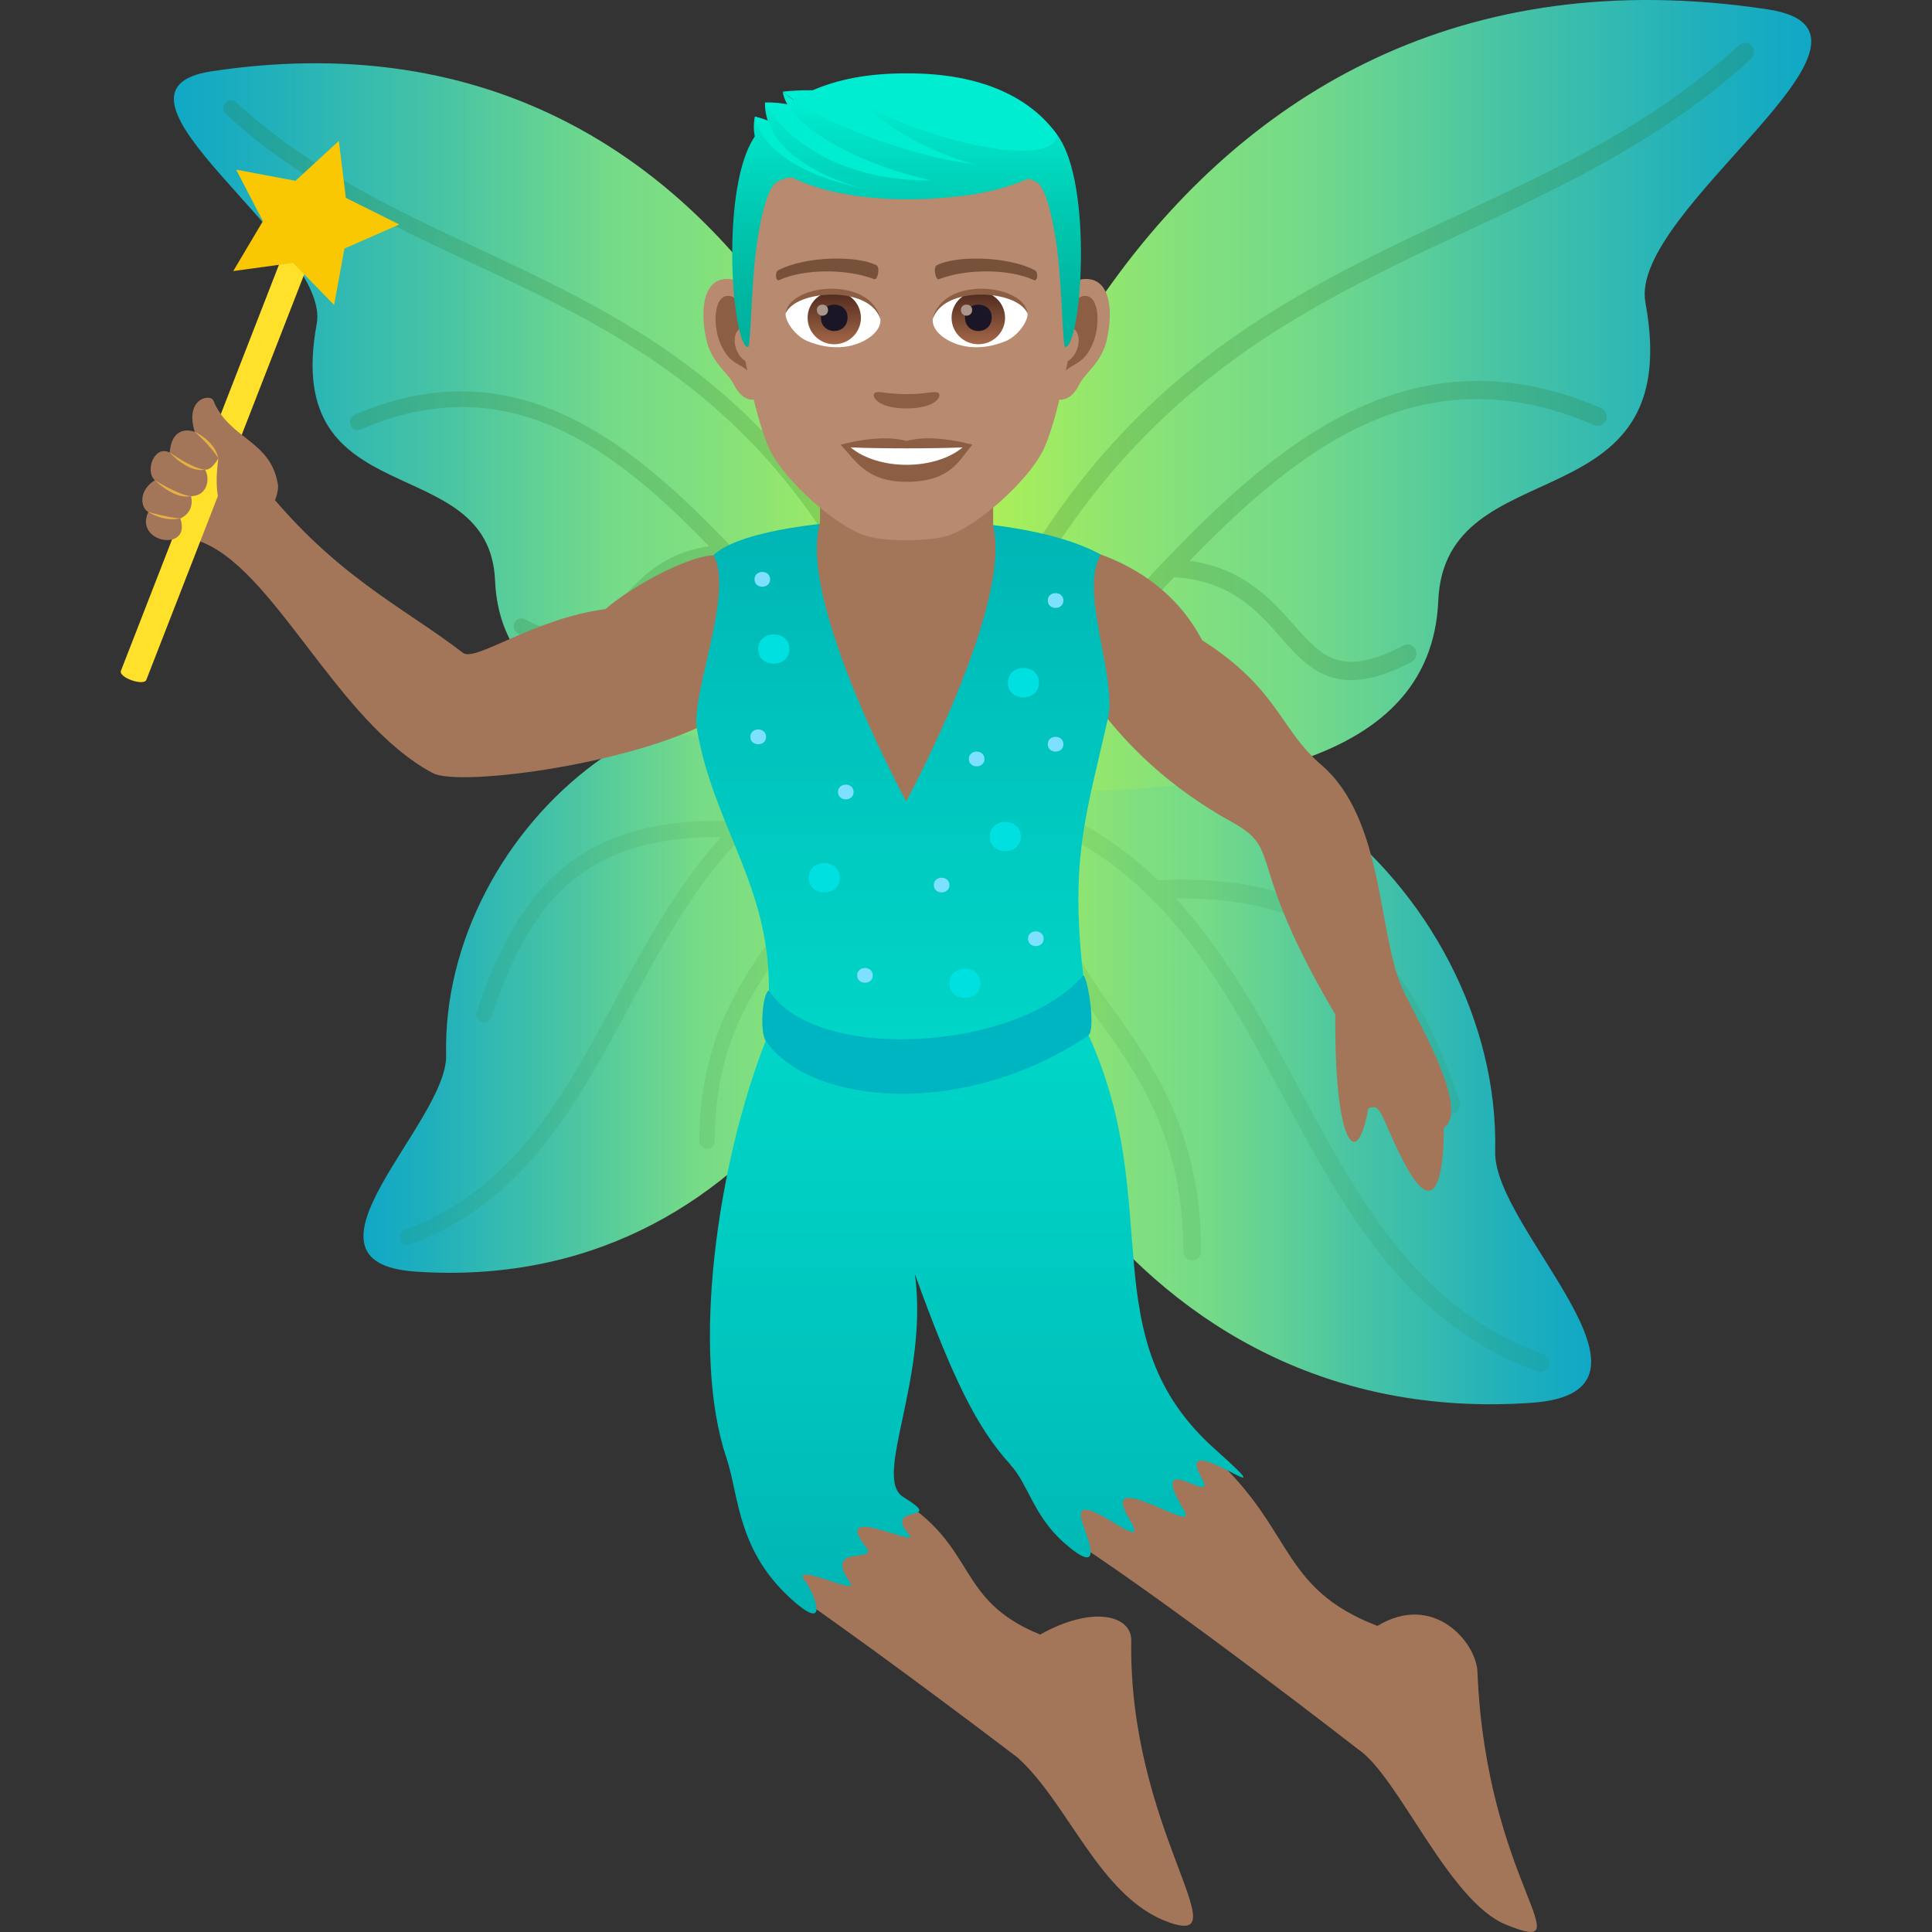 <?xml version="1.0" encoding="utf-8"?>
<!-- Generator: Adobe Illustrator 15.0.0, SVG Export Plug-In . SVG Version: 6.00 Build 0)  -->
<!DOCTYPE svg PUBLIC "-//W3C//DTD SVG 1.1//EN" "http://www.w3.org/Graphics/SVG/1.1/DTD/svg11.dtd">
<svg version="1.1" id="Layer_1" xmlns:x="http://ns.adobe.com/Extensibility/1.0/" xmlns:i="http://ns.adobe.com/AdobeIllustrator/10.0/" xmlns:graph="http://ns.adobe.com/Graphs/1.0/"
	 xmlns="http://www.w3.org/2000/svg" xmlns:xlink="http://www.w3.org/1999/xlink" xmlns:a="http://ns.adobe.com/AdobeSVGViewerExtensions/3.0/"
	 x="0px" y="0px" width="64px" height="64px" viewBox="0 0 64 64" enable-background="new 0 0 64 64" xml:space="preserve">
<rect x="0" y="0" width="64" height="64" fill="#333333" stroke="none"/>
<linearGradient id="SVGID_1_" gradientUnits="userSpaceOnUse" x1="30.928" y1="35.516" x2="52.708" y2="35.516">
	<stop  offset="0" style="stop-color:#B9F44C"/>
	<stop  offset="0.176" style="stop-color:#95E76C"/>
	<stop  offset="0.321" style="stop-color:#7EDE81"/>
	<stop  offset="0.413" style="stop-color:#76DB88"/>
	<stop  offset="0.637" style="stop-color:#4AC5A3"/>
	<stop  offset="0.877" style="stop-color:#20B0BC"/>
	<stop  offset="1" style="stop-color:#10A8C6"/>
	<a:midPointStop  offset="0" style="stop-color:#B9F44C"/>
	<a:midPointStop  offset="0.5" style="stop-color:#B9F44C"/>
	<a:midPointStop  offset="0.176" style="stop-color:#95E76C"/>
	<a:midPointStop  offset="0.5" style="stop-color:#95E76C"/>
	<a:midPointStop  offset="0.321" style="stop-color:#7EDE81"/>
	<a:midPointStop  offset="0.5" style="stop-color:#7EDE81"/>
	<a:midPointStop  offset="0.413" style="stop-color:#76DB88"/>
	<a:midPointStop  offset="0.5" style="stop-color:#76DB88"/>
	<a:midPointStop  offset="0.637" style="stop-color:#4AC5A3"/>
	<a:midPointStop  offset="0.5" style="stop-color:#4AC5A3"/>
	<a:midPointStop  offset="0.877" style="stop-color:#20B0BC"/>
	<a:midPointStop  offset="0.5" style="stop-color:#20B0BC"/>
	<a:midPointStop  offset="1" style="stop-color:#10A8C6"/>
</linearGradient>
<path fill="url(#SVGID_1_)" d="M50.718,46.471C37.427,47.39,30.928,34.6,30.928,26.133c9.305-5.296,18.804,3.369,18.602,12.023
	C49.471,40.731,55.831,46.121,50.718,46.471z"/>
<path opacity="0.1" fill="#297124" d="M51.12,44.858c-4.161-1.502-6.083-5.083-8.124-8.875c-1.176-2.188-2.379-4.406-4.045-6.222
	c5.385-0.051,7.398,2.612,8.841,6.924c0.042,0.127,0.156,0.206,0.28,0.206c0.031,0,0.063-0.006,0.097-0.017
	c0.153-0.057,0.233-0.231,0.181-0.39c-1.54-4.597-3.843-7.602-9.989-7.327c-1.79-1.723-4.1-2.985-7.403-3.331
	c-0.162-0.019-0.31,0.106-0.324,0.277c-0.017,0.166,0.105,0.316,0.265,0.333c1.5,0.156,2.781,0.511,3.897,1.011
	c-0.919,2.789,0.246,4.443,1.599,6.341c1.315,1.841,2.805,3.929,2.805,7.662c0,0.169,0.132,0.302,0.294,0.302
	c0.166,0,0.297-0.133,0.297-0.302c0-3.934-1.62-6.202-2.92-8.025c-1.296-1.816-2.32-3.268-1.535-5.726
	c3.483,1.785,5.281,5.11,7.147,8.583c2.002,3.721,4.072,7.573,8.447,9.152c0.031,0.011,0.064,0.017,0.097,0.017
	c0.122,0,0.237-0.079,0.277-0.204C51.355,45.088,51.275,44.913,51.12,44.858z"/>
<linearGradient id="SVGID_2_" gradientUnits="userSpaceOnUse" x1="30.928" y1="13.113" x2="60" y2="13.113">
	<stop  offset="0" style="stop-color:#B9F44C"/>
	<stop  offset="0.176" style="stop-color:#95E76C"/>
	<stop  offset="0.321" style="stop-color:#7EDE81"/>
	<stop  offset="0.413" style="stop-color:#76DB88"/>
	<stop  offset="0.637" style="stop-color:#4AC5A3"/>
	<stop  offset="0.877" style="stop-color:#20B0BC"/>
	<stop  offset="1" style="stop-color:#10A8C6"/>
	<a:midPointStop  offset="0" style="stop-color:#B9F44C"/>
	<a:midPointStop  offset="0.5" style="stop-color:#B9F44C"/>
	<a:midPointStop  offset="0.176" style="stop-color:#95E76C"/>
	<a:midPointStop  offset="0.5" style="stop-color:#95E76C"/>
	<a:midPointStop  offset="0.321" style="stop-color:#7EDE81"/>
	<a:midPointStop  offset="0.5" style="stop-color:#7EDE81"/>
	<a:midPointStop  offset="0.413" style="stop-color:#76DB88"/>
	<a:midPointStop  offset="0.5" style="stop-color:#76DB88"/>
	<a:midPointStop  offset="0.637" style="stop-color:#4AC5A3"/>
	<a:midPointStop  offset="0.5" style="stop-color:#4AC5A3"/>
	<a:midPointStop  offset="0.877" style="stop-color:#20B0BC"/>
	<a:midPointStop  offset="0.5" style="stop-color:#20B0BC"/>
	<a:midPointStop  offset="1" style="stop-color:#10A8C6"/>
</linearGradient>
<path fill="url(#SVGID_2_)" d="M58.545,0.308C38.047-2.781,30.928,18.184,30.928,26.133c9.416,0.452,16.478-0.607,16.717-6.235
	c0.217-5.125,8.243-2.423,6.861-9.877C53.938,6.95,63.565,1.063,58.545,0.308z"/>
<path opacity="0.2" fill="#297124" d="M48.539,7.681c3.232-1.515,6.575-3.079,9.463-5.727c0.122-0.11,0.133-0.305,0.025-0.43
	c-0.109-0.129-0.297-0.14-0.417-0.027c-2.822,2.586-5.976,4.061-9.315,5.628c-6.634,3.105-13.493,6.32-17.591,18.746
	c0.263,0.048,0.41,0.252,0.444,0.483c2.162-1.194,4.139-3.338,6.234-5.608c0.496-0.544,1.001-1.09,1.508-1.625
	c1.859,0.11,2.729,1.083,3.496,1.949c0.651,0.744,1.28,1.459,2.37,1.459c0.539,0,1.187-0.173,2.005-0.603
	c0.145-0.075,0.204-0.261,0.13-0.412c-0.073-0.15-0.25-0.209-0.396-0.134c-2.082,1.092-2.713,0.369-3.672-0.721
	c-0.736-0.831-1.649-1.827-3.412-2.085c3.726-3.84,7.783-6.921,13.405-4.49c0.149,0.064,0.323-0.008,0.387-0.162
	c0.065-0.156-0.009-0.338-0.157-0.402c-7.034-3.033-11.847,2.191-16.094,6.8c-1.857,2.023-3.626,3.934-5.483,5.132
	C35.509,13.788,42.13,10.681,48.539,7.681z"/>
<linearGradient id="SVGID_3_" gradientUnits="userSpaceOnUse" x1="794.42" y1="32.687" x2="813.179" y2="32.687" gradientTransform="matrix(-1 0 0 1 825.219 0)">
	<stop  offset="0" style="stop-color:#B9F44C"/>
	<stop  offset="0.176" style="stop-color:#95E76C"/>
	<stop  offset="0.321" style="stop-color:#7EDE81"/>
	<stop  offset="0.413" style="stop-color:#76DB88"/>
	<stop  offset="0.637" style="stop-color:#4AC5A3"/>
	<stop  offset="0.877" style="stop-color:#20B0BC"/>
	<stop  offset="1" style="stop-color:#10A8C6"/>
	<a:midPointStop  offset="0" style="stop-color:#B9F44C"/>
	<a:midPointStop  offset="0.5" style="stop-color:#B9F44C"/>
	<a:midPointStop  offset="0.176" style="stop-color:#95E76C"/>
	<a:midPointStop  offset="0.5" style="stop-color:#95E76C"/>
	<a:midPointStop  offset="0.321" style="stop-color:#7EDE81"/>
	<a:midPointStop  offset="0.5" style="stop-color:#7EDE81"/>
	<a:midPointStop  offset="0.413" style="stop-color:#76DB88"/>
	<a:midPointStop  offset="0.5" style="stop-color:#76DB88"/>
	<a:midPointStop  offset="0.637" style="stop-color:#4AC5A3"/>
	<a:midPointStop  offset="0.5" style="stop-color:#4AC5A3"/>
	<a:midPointStop  offset="0.877" style="stop-color:#20B0BC"/>
	<a:midPointStop  offset="0.5" style="stop-color:#20B0BC"/>
	<a:midPointStop  offset="1" style="stop-color:#10A8C6"/>
</linearGradient>
<path fill="url(#SVGID_3_)" d="M13.753,42.123c11.449,0.79,17.046-10.224,17.046-17.518c-8.014-4.563-16.196,2.901-16.021,10.356
	C14.83,37.175,9.351,41.816,13.753,42.123z"/>
<path opacity="0.1" fill="#297124" d="M13.404,40.733c3.584-1.296,5.241-4.379,7-7.642c1.014-1.887,2.049-3.797,3.485-5.362
	c-4.639-0.044-6.373,2.247-7.614,5.961c-0.038,0.11-0.137,0.18-0.242,0.18c-0.029,0-0.055-0.004-0.084-0.015
	c-0.133-0.048-0.202-0.198-0.155-0.336c1.324-3.959,3.311-6.547,8.603-6.31c1.542-1.487,3.531-2.57,6.377-2.868
	c0.139-0.019,0.266,0.09,0.28,0.237c0.013,0.144-0.089,0.275-0.229,0.287c-1.294,0.134-2.394,0.44-3.357,0.869
	c0.793,2.406-0.21,3.829-1.377,5.465c-1.132,1.583-2.415,3.382-2.415,6.599c0,0.144-0.113,0.263-0.255,0.263
	c-0.139,0-0.252-0.119-0.252-0.263c0-3.392,1.393-5.343,2.514-6.912c1.112-1.564,1.998-2.817,1.32-4.934
	c-3.001,1.537-4.547,4.402-6.154,7.391c-1.723,3.206-3.511,6.525-7.275,7.882c-0.027,0.01-0.057,0.017-0.084,0.017
	c-0.105,0-0.204-0.069-0.24-0.178C13.202,40.93,13.271,40.779,13.404,40.733z"/>
<linearGradient id="SVGID_4_" gradientUnits="userSpaceOnUse" x1="794.42" y1="13.39" x2="819.46" y2="13.39" gradientTransform="matrix(-1 0 0 1 825.219 0)">
	<stop  offset="0" style="stop-color:#B9F44C"/>
	<stop  offset="0.176" style="stop-color:#95E76C"/>
	<stop  offset="0.321" style="stop-color:#7EDE81"/>
	<stop  offset="0.413" style="stop-color:#76DB88"/>
	<stop  offset="0.637" style="stop-color:#4AC5A3"/>
	<stop  offset="0.877" style="stop-color:#20B0BC"/>
	<stop  offset="1" style="stop-color:#10A8C6"/>
	<a:midPointStop  offset="0" style="stop-color:#B9F44C"/>
	<a:midPointStop  offset="0.5" style="stop-color:#B9F44C"/>
	<a:midPointStop  offset="0.176" style="stop-color:#95E76C"/>
	<a:midPointStop  offset="0.5" style="stop-color:#95E76C"/>
	<a:midPointStop  offset="0.321" style="stop-color:#7EDE81"/>
	<a:midPointStop  offset="0.5" style="stop-color:#7EDE81"/>
	<a:midPointStop  offset="0.413" style="stop-color:#76DB88"/>
	<a:midPointStop  offset="0.5" style="stop-color:#76DB88"/>
	<a:midPointStop  offset="0.637" style="stop-color:#4AC5A3"/>
	<a:midPointStop  offset="0.5" style="stop-color:#4AC5A3"/>
	<a:midPointStop  offset="0.877" style="stop-color:#20B0BC"/>
	<a:midPointStop  offset="0.5" style="stop-color:#20B0BC"/>
	<a:midPointStop  offset="1" style="stop-color:#10A8C6"/>
</linearGradient>
<path fill="url(#SVGID_4_)" d="M7.014,2.361c17.654-2.662,23.785,15.396,23.785,22.244c-8.11,0.387-14.193-0.527-14.399-5.369
	c-0.186-4.415-7.097-2.09-5.908-8.509C10.979,8.083,2.688,3.012,7.014,2.361z"/>
<path opacity="0.2" fill="#297124" d="M15.627,8.71c-2.782-1.302-5.662-2.652-8.148-4.932c-0.104-0.096-0.113-0.262-0.021-0.37
	c0.095-0.11,0.254-0.119,0.357-0.023c2.432,2.226,5.146,3.498,8.022,4.846c5.715,2.678,11.623,5.446,15.154,16.146
	c-0.225,0.044-0.355,0.217-0.383,0.419c-1.863-1.027-3.567-2.875-5.369-4.834c-0.432-0.466-0.863-0.935-1.301-1.399
	c-1.601,0.094-2.352,0.936-3.01,1.684c-0.562,0.637-1.104,1.254-2.044,1.254c-0.463,0-1.022-0.15-1.725-0.519
	c-0.127-0.067-0.177-0.226-0.114-0.353c0.065-0.131,0.217-0.182,0.343-0.116c1.795,0.938,2.339,0.316,3.166-0.625
	c0.631-0.715,1.418-1.571,2.935-1.794c-3.206-3.307-6.7-5.959-11.546-3.867c-0.131,0.055-0.279-0.006-0.332-0.142
	c-0.057-0.131,0.006-0.287,0.137-0.344c6.06-2.614,10.201,1.886,13.861,5.856c1.599,1.739,3.123,3.39,4.72,4.421
	C26.851,13.971,21.15,11.296,15.627,8.71z"/>
<path fill="#A3765A" d="M23.957,18.436c-0.753-0.292-3.063,1-3.9,1.741c-2.379,0.311-4.31,1.765-4.72,1.45
	c-2.021-1.559-4.386-2.6-6.916-5.912c0-2.094-5.75,1.17-1.903,2.183c2.514,0.786,4.6,6.003,7.822,7.713
	c0.904,0.481,7.107-0.353,9.617-1.96C24.718,21.903,24.798,19.665,23.957,18.436z"/>
<path fill="#A3765A" d="M37.475,54.349c0.013-0.842-1.282-1.178-3.018-0.202c-2.849-1.165-2.028-2.886-4.739-4.542
	c-0.299-0.184-5.469-1.432-5.462-1.413c0.425,1.261-0.027,3.165,2.248,4.74c2.955,2.05,7.204,5.289,7.204,5.289
	c1.704,1.534,2.73,4.652,5.015,5.459C41.112,64.527,37.37,60.557,37.475,54.349z"/>
<path fill="#A3765A" d="M48.942,55.375c-0.035-0.949-1.437-2.647-3.314-1.515c-3.261-1.254-2.741-3.206-5.494-5.662
	c-0.35-0.313-6.843,0.121-6.663,0.318c0.593,0.652,0.979,1.807,2.147,2.567c3.435,2.243,9.364,6.858,9.364,6.858
	c1.35,0.903,2.993,5.031,4.9,5.813C52.548,64.84,49.223,62.367,48.942,55.375z"/>
<linearGradient id="SVGID_5_" gradientUnits="userSpaceOnUse" x1="32.355" y1="53.447" x2="32.355" y2="34.296">
	<stop  offset="0" style="stop-color:#00B5B5"/>
	<stop  offset="0.347" style="stop-color:#00C2BC"/>
	<stop  offset="1" style="stop-color:#00D6C8"/>
	<a:midPointStop  offset="0" style="stop-color:#00B5B5"/>
	<a:midPointStop  offset="0.455" style="stop-color:#00B5B5"/>
	<a:midPointStop  offset="1" style="stop-color:#00D6C8"/>
</linearGradient>
<path fill="url(#SVGID_5_)" d="M39.818,48.987c-1.077-1.89,3.185,1.476,0.431-0.98c-4.151-3.707-1.615-8.057-4.189-13.711
	c-6.269,1.546-10.695,0.182-10.695,0.182c-1.616,4.133-2.479,10.318-1.303,13.808c0.425,1.261,0.341,3.119,2.251,4.775
	c1.214,1.055,0.625-0.346,0.347-0.702c-0.5-0.642,1.817,0.515,1.504,0.073c-0.93-1.305,0.955-0.64,0.528-1.173
	c-1.227-1.536,1.855,0.085,1.416-0.432c-0.898-1.059,1.302-0.327-0.184-1.235c-1.032-0.631,0.844-3.894,0.385-7.379
	c1.258,3.485,2.068,5.104,3.162,6.304c0.593,0.652,0.768,1.717,1.813,2.621c1.237,1.071,0.813-0.021,0.594-0.623
	c-0.577-1.598,2.408,1.246,1.543-0.175c-1.127-1.853,2.322,0.559,1.813-0.287C37.919,47.862,40.369,49.956,39.818,48.987z"/>
<path fill="#A3765A" d="M43.767,25.335c-1.369-1.173-1.42-2.515-3.946-4.129c-1.677-3.177-5.376-3.263-5.376-3.263
	c-0.539,0.271,0.399,5.996,6.36,9.286c1.744,0.964,0.379,1.208,3.429,6.38c-0.036,4.296,0.711,5.263,1.094,3.108
	c0.439-0.191,0.406,0.275,1.134,1.7c1.438,2.821,1.367-1.059,1.367-1.059c0.854-0.568-0.758-3.34-1.325-4.503
	C45.619,31.036,45.897,27.159,43.767,25.335z"/>
<linearGradient id="SVGID_6_" gradientUnits="userSpaceOnUse" x1="29.907" y1="34.828" x2="29.907" y2="17.213">
	<stop  offset="0" style="stop-color:#00D6C8"/>
	<stop  offset="0.653" style="stop-color:#00C2BC"/>
	<stop  offset="1" style="stop-color:#00B5B5"/>
	<a:midPointStop  offset="0" style="stop-color:#00D6C8"/>
	<a:midPointStop  offset="0.545" style="stop-color:#00D6C8"/>
	<a:midPointStop  offset="1" style="stop-color:#00B5B5"/>
</linearGradient>
<path fill-rule="evenodd" clip-rule="evenodd" fill="url(#SVGID_6_)" d="M25.471,32.786c0.02-3.485-1.84-5.425-2.391-8.666
	c-0.186-1.097,1.249-4.567,0.553-5.726c1.431-1.406,9.78-1.728,12.83-0.022c-0.728,1.229,0.552,4.035,0.234,5.449
	c-0.694,3.09-1.263,4.59-0.814,8.49C36.154,34.667,26.67,36.323,25.471,32.786z"/>
<path fill="#00B5C2" d="M35.883,32.311c-2.116,2.491-8.847,2.943-10.412,0.498c-0.223,0.11-0.305,1.382-0.106,1.668
	c1.464,2.131,6.568,2.61,10.695-0.182C36.31,34.046,36.014,32.311,35.883,32.311z"/>
<path fill="#A3765A" d="M27.436,16.794c-1.641,1.979,2.581,9.754,2.581,9.754s4.224-7.775,2.581-9.754
	C31.803,15.833,28.23,15.833,27.436,16.794z"/>
<path fill="#00E0E0" d="M26.148,21.5c0,0.647-1.03,0.647-1.03,0C25.118,20.852,26.148,20.852,26.148,21.5z"/>
<path fill="#00E0E0" d="M33.817,27.713c0,0.647-1.03,0.647-1.03,0C32.787,27.065,33.817,27.065,33.817,27.713z"/>
<path fill="#00E0E0" d="M27.82,29.078c0,0.647-1.03,0.647-1.03,0C26.79,28.429,27.82,28.429,27.82,29.078z"/>
<path fill="#00E0E0" d="M32.481,32.572c0,0.647-1.03,0.647-1.03,0C31.451,31.923,32.481,31.923,32.481,32.572z"/>
<path fill="#00E0E0" d="M34.417,22.615c0,0.648-1.031,0.648-1.031,0C33.386,21.967,34.417,21.967,34.417,22.615z"/>
<path fill="#7DE0FF" d="M32.612,25.142c0,0.325-0.518,0.325-0.518,0S32.612,24.817,32.612,25.142z"/>
<path fill="#7DE0FF" d="M35.227,19.892c0,0.327-0.518,0.327-0.518,0C34.709,19.567,35.227,19.567,35.227,19.892z"/>
<path fill="#7DE0FF" d="M25.511,19.192c0,0.325-0.517,0.325-0.517,0C24.994,18.865,25.511,18.865,25.511,19.192z"/>
<path fill="#7DE0FF" d="M25.377,24.409c0,0.327-0.52,0.327-0.52,0C24.857,24.083,25.377,24.083,25.377,24.409z"/>
<path fill="#7DE0FF" d="M28.912,32.311c0,0.325-0.518,0.325-0.518,0S28.912,31.986,28.912,32.311z"/>
<path fill="#7DE0FF" d="M31.451,29.319c0,0.325-0.518,0.325-0.518,0C30.934,28.995,31.451,28.995,31.451,29.319z"/>
<path fill="#7DE0FF" d="M34.572,31.096c0,0.327-0.518,0.327-0.518,0C34.055,30.771,34.572,30.771,34.572,31.096z"/>
<path fill="#7DE0FF" d="M35.227,24.653c0,0.327-0.518,0.327-0.518,0C34.709,24.328,35.227,24.328,35.227,24.653z"/>
<path fill="#7DE0FF" d="M28.277,26.236c0,0.325-0.518,0.325-0.518,0S28.277,25.911,28.277,26.236z"/>
<path fill="#A3765A" d="M27.164,17.879c0,0,0.92,0.969,2.867,0.969s2.869-0.969,2.869-0.969v-2.748h-5.736V17.879z"/>
<path id="Path_1077_" fill="#B88A6F" d="M35.855,9.249c-0.9,0.107-1.553,3.098-0.984,3.887c0.078,0.111,0.543,0.286,0.888-0.41
	c0.191-0.386,0.742-0.706,0.913-1.502C36.891,10.203,36.754,9.14,35.855,9.249z"/>
<path id="Path_1076_" fill="#B88A6F" d="M24.207,9.249c0.902,0.107,1.555,3.098,0.986,3.887c-0.08,0.111-0.545,0.286-0.89-0.41
	c-0.191-0.386-0.74-0.706-0.911-1.502C23.174,10.203,23.311,9.14,24.207,9.249z"/>
<path id="Path_1075_" fill="#8C5F44" d="M35.832,9.821c-0.235,0.073-0.492,0.43-0.631,1.019c0.822-0.175,0.616,1.182-0.099,1.207
	c0.006,0.137,0.017,0.276,0.033,0.425c0.343-0.496,0.694-0.296,1.039-1.033C36.488,10.773,36.415,9.64,35.832,9.821z"/>
<path id="Path_1074_" fill="#8C5F44" d="M24.863,10.837c-0.141-0.589-0.396-0.943-0.631-1.017c-0.583-0.181-0.658,0.952-0.345,1.617
	c0.347,0.737,0.696,0.537,1.041,1.033c0.017-0.148,0.025-0.29,0.031-0.425C24.253,12.012,24.052,10.673,24.863,10.837z"/>
<path id="Path_1073_" fill="#B88A6F" d="M30.031,3.498c-3.906,0-5.788,2.928-5.553,6.998c0.048,0.819,0.56,3.49,1.043,4.448
	c0.496,0.981,2.152,2.492,3.168,2.807c0.642,0.195,2.044,0.195,2.686,0c1.014-0.314,2.672-1.825,3.166-2.807
	c0.485-0.958,0.997-3.629,1.043-4.448C35.822,6.425,33.939,3.498,30.031,3.498z"/>
<path id="Path_1072_" fill="#78513A" d="M34.275,8.95c-0.894-0.469-2.604-0.491-3.238-0.166C30.9,8.848,30.99,9.292,31.104,9.249
	c0.888-0.347,2.32-0.354,3.151,0.031C34.366,9.33,34.412,9.015,34.275,8.95z"/>
<path id="Path_1070_" fill="#78513A" d="M25.787,8.95c0.894-0.469,2.602-0.491,3.241-0.166c0.137,0.064,0.046,0.508-0.069,0.465
	c-0.888-0.347-2.318-0.354-3.151,0.031C25.698,9.33,25.652,9.015,25.787,8.95z"/>
<path id="Path_1069_" fill="#8C5F44" d="M31.085,13.015c-0.111-0.077-0.372,0.041-1.054,0.041c-0.68,0-0.942-0.118-1.054-0.041
	c-0.135,0.094,0.08,0.515,1.054,0.515C31.007,13.53,31.22,13.109,31.085,13.015z"/>
<path id="Path_1068_" fill="#8C5F44" d="M30.031,14.609c-0.877-0.257-2.182,0.123-2.182,0.123c0.497,0.533,0.86,1.229,2.182,1.229
	c1.515,0,1.773-0.789,2.182-1.229C32.213,14.732,30.91,14.352,30.031,14.609z"/>
<path id="Path_1067_" fill="#FFFFFF" d="M28.178,14.821c0.922,0.767,2.781,0.771,3.709,0C30.904,14.863,29.167,14.863,28.178,14.821
	z"/>
<path id="Path_1066_" fill="#FFFFFF" d="M29.162,10.546c0.034,0.256-0.143,0.56-0.629,0.787c-0.309,0.144-0.95,0.314-1.794-0.037
	c-0.378-0.159-0.746-0.65-0.713-0.923C26.482,9.521,28.733,9.394,29.162,10.546z"/>
<linearGradient id="Oval_1_" gradientUnits="userSpaceOnUse" x1="-424.216" y1="480.528" x2="-424.216" y2="480.795" gradientTransform="matrix(6.57 0 0 -6.57 2814.78 3168.528)">
	<stop  offset="0" style="stop-color:#A6694A"/>
	<stop  offset="1" style="stop-color:#4F2A1E"/>
	<a:midPointStop  offset="0" style="stop-color:#A6694A"/>
	<a:midPointStop  offset="0.5" style="stop-color:#A6694A"/>
	<a:midPointStop  offset="1" style="stop-color:#4F2A1E"/>
</linearGradient>
<ellipse id="Oval_106_" fill="url(#Oval_1_)" cx="27.636" cy="10.528" rx="0.883" ry="0.876"/>
<path id="Path_1065_" fill="#1A1626" d="M27.193,10.512c0,0.606,0.884,0.606,0.884,0C28.077,9.95,27.193,9.95,27.193,10.512z"/>
<path id="Path_1064_" fill="#AB968C" d="M27.06,10.267c0,0.254,0.37,0.254,0.37,0C27.43,10.032,27.06,10.032,27.06,10.267z"/>
<path id="Path_1063_" fill="#8C5F44" d="M29.167,10.58c-0.36-1.144-2.809-0.974-3.141-0.206C26.15,9.39,28.859,9.129,29.167,10.58z"
	/>
<path id="Path_1062_" fill="#FFFFFF" d="M30.9,10.546c-0.032,0.256,0.143,0.56,0.629,0.787c0.309,0.144,0.95,0.314,1.794-0.037
	c0.378-0.159,0.746-0.65,0.715-0.923C33.58,9.521,31.329,9.394,30.9,10.546z"/>
<linearGradient id="Oval_2_" gradientUnits="userSpaceOnUse" x1="-426.188" y1="480.528" x2="-426.188" y2="480.795" gradientTransform="matrix(6.57 0 0 -6.57 2832.511 3168.528)">
	<stop  offset="0" style="stop-color:#A6694A"/>
	<stop  offset="1" style="stop-color:#4F2A1E"/>
	<a:midPointStop  offset="0" style="stop-color:#A6694A"/>
	<a:midPointStop  offset="0.5" style="stop-color:#A6694A"/>
	<a:midPointStop  offset="1" style="stop-color:#4F2A1E"/>
</linearGradient>
<ellipse id="Oval_105_" fill="url(#Oval_2_)" cx="32.408" cy="10.528" rx="0.886" ry="0.876"/>
<path id="Path_1061_" fill="#1A1626" d="M31.967,10.512c0,0.606,0.885,0.606,0.885,0C32.852,9.95,31.967,9.95,31.967,10.512z"/>
<path id="Path_1060_" fill="#AB968C" d="M31.832,10.267c0,0.254,0.372,0.254,0.372,0C32.204,10.032,31.832,10.032,31.832,10.267z"/>
<path id="Path_1034_" fill="#8C5F44" d="M30.897,10.58c0.358-1.142,2.804-0.979,3.141-0.206C33.914,9.39,31.203,9.129,30.897,10.58z
	"/>
<linearGradient id="SVGID_7_" gradientUnits="userSpaceOnUse" x1="30.032" y1="2.384" x2="30.032" y2="11.743">
	<stop  offset="0.103" style="stop-color:#00EDD1"/>
	<stop  offset="0.178" style="stop-color:#00E5CA"/>
	<stop  offset="0.508" style="stop-color:#00C8B0"/>
	<stop  offset="0.794" style="stop-color:#00B6A1"/>
	<stop  offset="1" style="stop-color:#00B09B"/>
	<a:midPointStop  offset="0.103" style="stop-color:#00EDD1"/>
	<a:midPointStop  offset="0.362" style="stop-color:#00EDD1"/>
	<a:midPointStop  offset="1" style="stop-color:#00B09B"/>
</linearGradient>
<path fill="url(#SVGID_7_)" d="M35.021,4.467c-0.854-1.146-2.419-1.503-4.989-1.503c-2.568,0-4.133,0.356-4.989,1.503
	c-1.209,1.622-0.799,7.031-0.261,7.031c0.086,0,0.099-1.893,0.261-3.2c0.133-1.067,0.39-2.099,0.682-2.267
	c0.898-0.517,2.627,0.221,4.308,0.221s3.412-0.737,4.308-0.221c0.295,0.168,0.549,1.199,0.682,2.267
	c0.164,1.308,0.177,3.2,0.261,3.2C35.819,11.499,36.232,6.089,35.021,4.467z"/>
<path fill="#00EDD1" d="M35.021,4.469c-0.824-1.169-2.419-2.053-4.989-2.038l0,0l0,0c-2.568-0.015-4.162,0.869-4.989,2.038
	c0,0,2.102,1.783,4.989,1.783S35.134,5.89,35.021,4.469z"/>
<linearGradient id="SVGID_8_" gradientUnits="userSpaceOnUse" x1="28.666" y1="2.384" x2="28.666" y2="11.742">
	<stop  offset="0.103" style="stop-color:#00EDD1"/>
	<stop  offset="0.178" style="stop-color:#00E5CA"/>
	<stop  offset="0.508" style="stop-color:#00C8B0"/>
	<stop  offset="0.794" style="stop-color:#00B6A1"/>
	<stop  offset="1" style="stop-color:#00B09B"/>
	<a:midPointStop  offset="0.103" style="stop-color:#00EDD1"/>
	<a:midPointStop  offset="0.362" style="stop-color:#00EDD1"/>
	<a:midPointStop  offset="1" style="stop-color:#00B09B"/>
</linearGradient>
<path fill="url(#SVGID_8_)" d="M25.006,3.861c-0.443,2.227,3.461,3.169,7.354,2.558C28.33,6.065,26.378,5.308,25.006,3.861z"/>
<path fill="#00EDD1" d="M25.006,3.861c0.364,1.642,2.969,2.433,4.857,2.533C26.807,5.617,26.487,4.19,25.006,3.861z"/>
<linearGradient id="SVGID_9_" gradientUnits="userSpaceOnUse" x1="29.715" y1="2.384" x2="29.715" y2="11.742">
	<stop  offset="0.103" style="stop-color:#00EDD1"/>
	<stop  offset="0.178" style="stop-color:#00E5CA"/>
	<stop  offset="0.508" style="stop-color:#00C8B0"/>
	<stop  offset="0.794" style="stop-color:#00B6A1"/>
	<stop  offset="1" style="stop-color:#00B09B"/>
	<a:midPointStop  offset="0.103" style="stop-color:#00EDD1"/>
	<a:midPointStop  offset="0.362" style="stop-color:#00EDD1"/>
	<a:midPointStop  offset="1" style="stop-color:#00B09B"/>
</linearGradient>
<path fill="url(#SVGID_9_)" d="M25.341,3.394c-0.057,2.462,5.134,4.112,8.75,2.511C32.257,4.131,27.074,4.625,25.341,3.394z"/>
<path fill="#00EDD1" d="M25.341,3.394c0.957,1.758,3.712,3.013,6.887,2.441C28.479,5.2,27.57,3.352,25.341,3.394z"/>
<path fill="#00EDD1" d="M25.93,3.036c1.489,1.267,7.942,4.381,8.859,1.921C33.834,6.177,30.473,2.543,25.93,3.036z"/>
<linearGradient id="SVGID_10_" gradientUnits="userSpaceOnUse" x1="30.409" y1="2.385" x2="30.409" y2="11.74">
	<stop  offset="0.103" style="stop-color:#00EDD1"/>
	<stop  offset="0.178" style="stop-color:#00E5CA"/>
	<stop  offset="0.508" style="stop-color:#00C8B0"/>
	<stop  offset="0.794" style="stop-color:#00B6A1"/>
	<stop  offset="1" style="stop-color:#00B09B"/>
	<a:midPointStop  offset="0.103" style="stop-color:#00EDD1"/>
	<a:midPointStop  offset="0.362" style="stop-color:#00EDD1"/>
	<a:midPointStop  offset="1" style="stop-color:#00B09B"/>
</linearGradient>
<path fill="url(#SVGID_10_)" d="M25.93,3.036c0.248,1.954,7.496,4.55,8.958,2.182C32.688,6.288,27.193,4.19,25.93,3.036z"/>
<linearGradient id="SVGID_11_" gradientUnits="userSpaceOnUse" x1="31.848" y1="2.383" x2="31.848" y2="11.745">
	<stop  offset="0.103" style="stop-color:#00EDD1"/>
	<stop  offset="0.178" style="stop-color:#00E5CA"/>
	<stop  offset="0.508" style="stop-color:#00C8B0"/>
	<stop  offset="0.794" style="stop-color:#00B6A1"/>
	<stop  offset="1" style="stop-color:#00B09B"/>
	<a:midPointStop  offset="0.103" style="stop-color:#00EDD1"/>
	<a:midPointStop  offset="0.362" style="stop-color:#00EDD1"/>
	<a:midPointStop  offset="1" style="stop-color:#00B09B"/>
</linearGradient>
<path fill="url(#SVGID_11_)" d="M28.666,3.498c1.715,1.733,6.621,3.342,6.354,0.972C34.922,5.58,31.037,4.767,28.666,3.498z"/>
<path fill="#FFE12C" d="M10.477,8.061L4.848,22.519c-0.086,0.221-0.928-0.077-0.842-0.298L9.593,7.865
	C10.192,7.554,10.477,8.061,10.477,8.061z"/>
<polygon fill="#F9C802" points="11.067,10.102 11.41,8.234 13.226,7.436 11.456,6.554 11.225,4.668 9.788,5.99 7.824,5.621 
	8.709,7.325 7.727,8.979 9.708,8.708 "/>
<path fill="#A3765A" d="M5.973,17.173c0,0,0.479-0.171,0.357-0.737c0.543-0.007,0.64-0.577,0.463-0.88
	c0.221,0.038,0.441-0.375,0.441-0.375S6.988,16.69,7.525,17.03c1.174,0.743,1.76-0.527,1.678-1
	c-0.252-1.463-1.598-1.463-2.137-2.763c-0.097-0.233-0.959-0.073-0.614,1.039c0,0-0.744-0.31-0.831,0.684
	c-0.504-0.254-0.83,0.596-0.494,0.917c-0.576,0.373-0.45,0.929-0.214,1.054C4.429,17.986,6.357,18.313,5.973,17.173z"/>
<path fill="#E6B045" d="M5.973,17.173c-0.401-0.023-1.06-0.213-1.06-0.213S5.415,17.298,5.973,17.173z"/>
<path fill="#E6B045" d="M6.33,16.436c-0.401-0.025-1.203-0.529-1.203-0.529S5.775,16.559,6.33,16.436z"/>
<path fill="#E6B045" d="M6.793,15.556c-0.399-0.022-1.172-0.566-1.172-0.566S6.238,15.679,6.793,15.556z"/>
<path fill="#E6B045" d="M7.234,15.181c-0.115-0.579-0.782-0.875-0.782-0.875S6.951,14.736,7.234,15.181z"/>
</svg>
